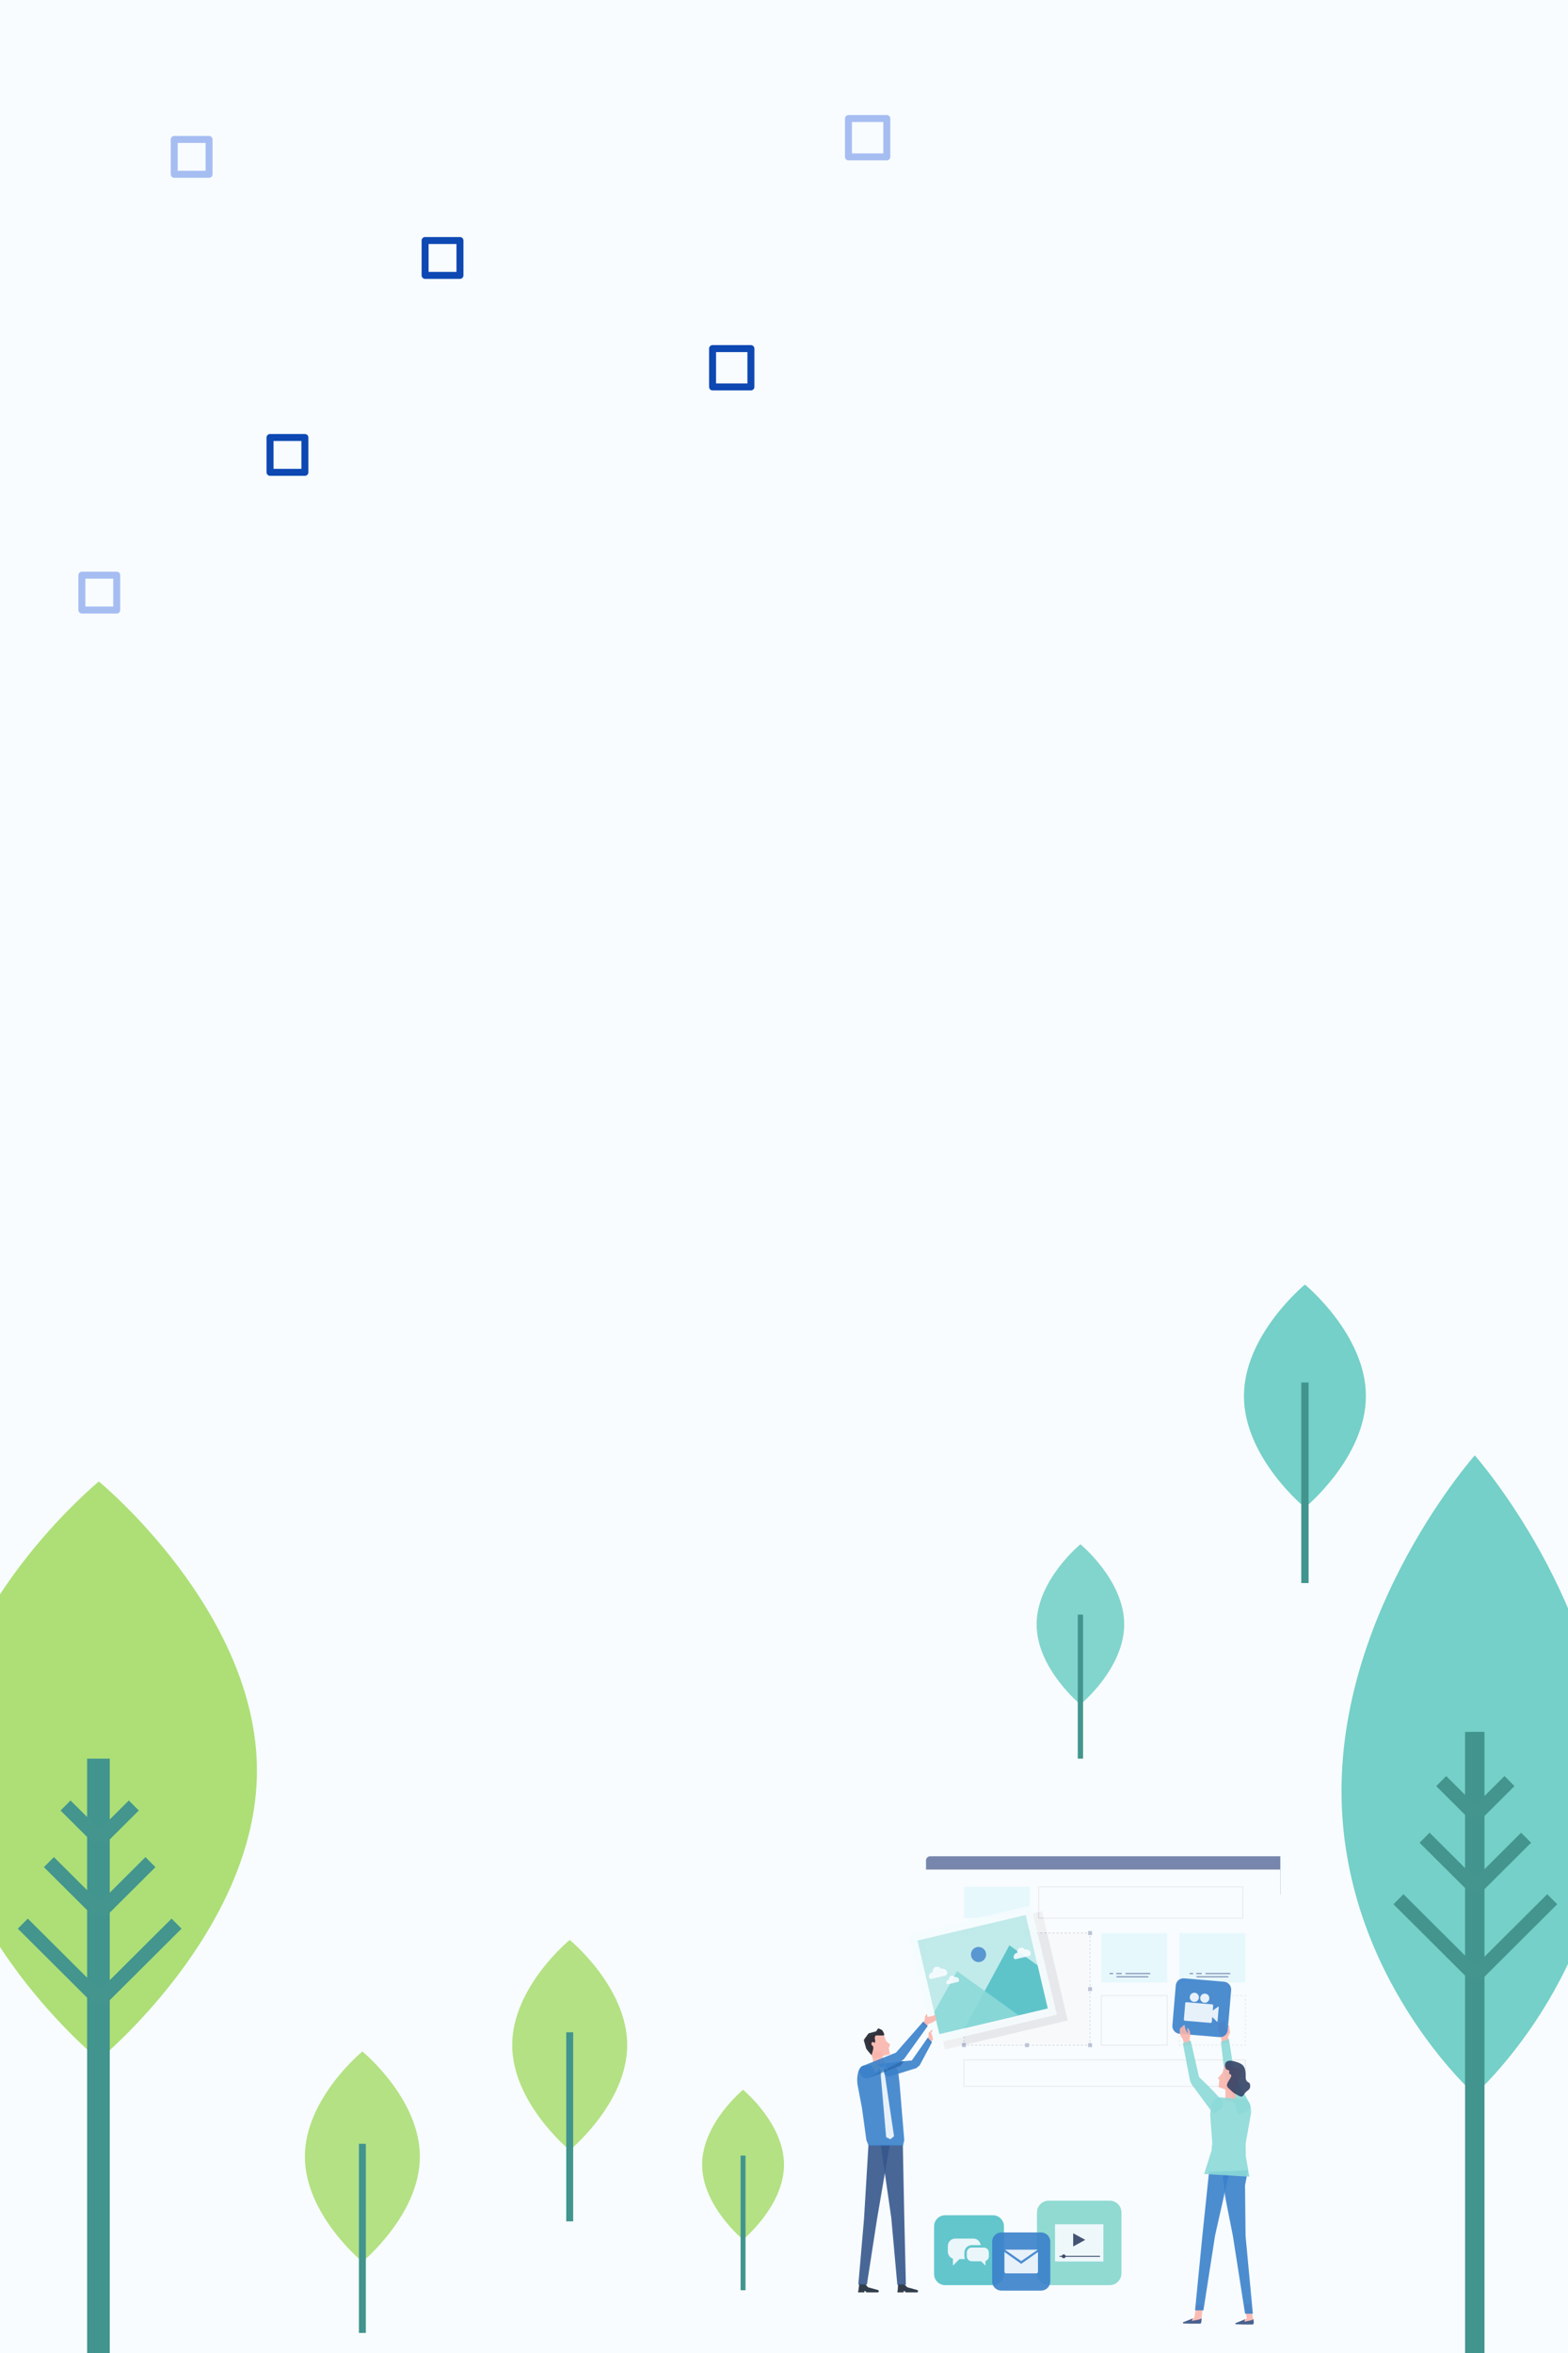 <svg width="900" height="1350" viewBox="0 0 900 1350" fill="none" xmlns="http://www.w3.org/2000/svg">
<rect x="0" y="0" width="900" height="1350" fill="#333333" stroke="none"/>
<g clip-path="url(#clip0)">
<rect width="900" height="1350" fill="#F8FCFF"/>
<path d="M431 222L409 222L409 200L431 200L431 222Z" stroke="#0D48B3" stroke-width="4" stroke-linecap="round" stroke-linejoin="round"/>
<path d="M264 158L244 158L244 138L264 138L264 158Z" stroke="#0D48B3" stroke-width="4" stroke-linecap="round" stroke-linejoin="round"/>
<path d="M175 271L155 271L155 251L175 251L175 271Z" stroke="#0D48B3" stroke-width="4" stroke-linecap="round" stroke-linejoin="round"/>
<path d="M487 90V68H509V90H487Z" stroke="#A6BDF2" stroke-width="4" stroke-linecap="round" stroke-linejoin="round"/>
<path d="M100 100V80H120V100H100Z" stroke="#A6BDF2" stroke-width="4" stroke-linecap="round" stroke-linejoin="round"/>
<path d="M47 350V330H67V350H47Z" stroke="#A6BDF2" stroke-width="4" stroke-linecap="round" stroke-linejoin="round"/>
<g opacity="0.9">
<path d="M403 1241.96C403 1265.69 426.5 1284.92 426.5 1284.92C426.5 1284.92 450 1265.69 450 1241.96C450 1218.23 426.5 1199 426.5 1199C426.5 1199 403 1218.23 403 1241.96Z" fill="#ADDE76"/>
<path d="M427.921 1313.99H425.083V1236.73H427.921V1313.99Z" fill="#2F8A82"/>
</g>
<g opacity="0.9">
<path d="M294 1173.33C294 1206.65 327 1233.66 327 1233.66C327 1233.66 360 1206.65 360 1173.33C360 1140.01 327 1113 327 1113C327 1113 294 1140.01 294 1173.33" fill="#ADDE76"/>
<path d="M328.993 1274.48H325.008V1165.98H328.993V1274.48Z" fill="#2F8A82"/>
</g>
<g opacity="0.9">
<path d="M175 1237.33C175 1270.65 208 1297.66 208 1297.66C208 1297.66 241 1270.65 241 1237.33C241 1204.01 208 1177 208 1177C208 1177 175 1204.01 175 1237.33" fill="#ADDE76"/>
<path d="M209.993 1338.48H206.008V1229.98H209.993V1338.48Z" fill="#2F8A82"/>
</g>
<g opacity="0.9">
<path d="M770 1027.51C770 1133.82 846.489 1201.7 846.489 1201.7C846.489 1201.7 922.967 1133.82 922.967 1027.51C922.967 921.188 846.489 835 846.489 835C846.489 835 770 921.188 770 1027.51" fill="#66CBC2"/>
<path d="M852.06 1350H840.91V993.625H852.06V1350Z" fill="#2F8A82"/>
</g>
<path d="M843.948 1086.26L814.814 1057.25L820.547 1051.49L849.68 1080.5L843.948 1086.26Z" fill="#43958E"/>
<path d="M849.679 1086.26L843.951 1080.5L873.089 1051.49L878.817 1057.25L849.679 1086.26" fill="#43958E"/>
<path d="M843.948 1044.26L824.363 1024.76L830.088 1019L849.68 1038.51L843.948 1044.26" fill="#43958E"/>
<path d="M849.684 1044.26L843.955 1038.51L863.544 1019L869.273 1024.75L849.684 1044.26" fill="#43958E"/>
<path d="M849.686 1136.48L843.949 1130.72L888.078 1086.78L893.807 1092.54L849.686 1136.48" fill="#43958E"/>
<path d="M843.948 1136.48L799.828 1092.54L805.553 1086.78L849.68 1130.72L843.948 1136.48" fill="#43958E"/>
<g opacity="0.9">
<path d="M-34 1015.89C-34 1107.51 56.739 1181.78 56.739 1181.78C56.739 1181.78 147.476 1107.51 147.476 1015.89C147.476 924.271 56.739 850 56.739 850C56.739 850 -34 924.271 -34 1015.89" fill="#A5DB67"/>
<path d="M63 1377H50V1009H63V1377Z" fill="#2F8A82"/>
</g>
<path d="M54.345 1100.26L25.212 1071.25L30.945 1065.49L60.078 1094.5L54.345 1100.26Z" fill="#43958E"/>
<path d="M60.077 1100.26L54.349 1094.5L83.487 1065.49L89.215 1071.25L60.077 1100.26" fill="#43958E"/>
<path d="M54.345 1058.26L34.761 1038.76L40.486 1033L60.078 1052.51L54.345 1058.26" fill="#43958E"/>
<path d="M60.081 1058.26L54.353 1052.51L73.942 1033L79.671 1038.75L60.081 1058.26" fill="#43958E"/>
<path d="M60.084 1150.48L54.347 1144.72L98.476 1100.78L104.205 1106.54L60.084 1150.48" fill="#43958E"/>
<path d="M54.346 1150.48L10.226 1106.54L15.951 1100.78L60.078 1144.72L54.346 1150.48" fill="#43958E"/>
<g opacity="0.9">
<path d="M696.144 1211.62L695.982 1211.63V1211.62H696.144Z" fill="#272635"/>
</g>
<g opacity="0.9">
<path d="M696.144 1113.56L695.982 1113.57V1113.56H696.144Z" fill="#272635"/>
</g>
<g opacity="0.9">
<path d="M734.807 1204.51H531.512V1068.81H734.807V1204.51Z" fill="#F8FCFF"/>
</g>
<g opacity="0.9">
<path d="M734.807 1204.51H531.512V1068.81H734.807V1204.51Z" fill="#F8FCFF"/>
</g>
<g opacity="0.9">
<path d="M734.807 1072.62H531.512V1067.41C531.512 1066.08 532.594 1065 533.923 1065H734.807V1072.62Z" fill="#6979A3"/>
</g>
<g opacity="0.9">
<path d="M669.956 1137.45H632.073V1109.05H669.956V1137.45Z" fill="#E5F7FD"/>
</g>
<g opacity="0.9">
<path d="M632.367 1173.09H669.661V1145.27H632.367V1173.09ZM670.249 1173.67H631.782V1144.68H670.249V1173.67" fill="#E9EAEA"/>
</g>
<g opacity="0.9">
<path d="M715.135 1173.67H714.259V1173.09H714.552V1172.8H715.135V1173.67Z" fill="#E9EAEA"/>
</g>
<g opacity="0.9">
<path d="M679.915 1173.67H678.732V1173.09H679.915V1173.67ZM682.284 1173.67H681.097V1173.09H682.284V1173.67ZM684.652 1173.67H683.466V1173.09H684.652V1173.67ZM687.021 1173.67H685.839V1173.09H687.021V1173.67ZM689.39 1173.67H688.204V1173.09H689.39V1173.67ZM691.756 1173.67H690.573V1173.09H691.756V1173.67ZM694.124 1173.67H692.942V1173.09H694.124V1173.67ZM696.493 1173.67H695.311V1173.09H696.493V1173.67ZM698.862 1173.67H697.676V1173.09H698.862V1173.67ZM701.231 1173.67H700.048V1173.09H701.231V1173.67ZM703.6 1173.67H702.414V1173.09H703.6V1173.67ZM705.969 1173.67H704.783V1173.09H705.969V1173.67ZM708.334 1173.67H707.151V1173.09H708.334V1173.67ZM710.703 1173.67H709.52V1173.09H710.703V1173.67ZM713.072 1173.67H711.889V1173.09H713.072V1173.67Z" fill="#E9EAEA"/>
</g>
<g opacity="0.9">
<path d="M677.546 1173.67H676.667V1172.79H677.253V1173.09H677.546V1173.67" fill="#E9EAEA"/>
</g>
<g opacity="0.9">
<path d="M677.252 1147.93H676.667V1146.75H677.252V1147.93ZM677.252 1150.3H676.667V1149.11H677.252V1150.3ZM677.252 1152.67H676.667V1151.48H677.252V1152.67ZM677.252 1155.03H676.667V1153.85H677.252V1155.03ZM677.252 1157.4H676.667V1156.22H677.252V1157.4ZM677.252 1159.77H676.667V1158.59H677.252V1159.77ZM677.252 1162.14H676.667V1160.96H677.252V1162.14ZM677.252 1164.51H676.667V1163.32H677.252V1164.51ZM677.252 1166.88H676.667V1165.69H677.252V1166.88ZM677.252 1169.24H676.667V1168.06H677.252V1169.24ZM677.252 1171.61H676.667V1170.43H677.252V1171.61Z" fill="#E9EAEA"/>
</g>
<g opacity="0.9">
<path d="M677.253 1145.56H676.667V1144.68H677.546V1145.27H677.253V1145.56" fill="#E9EAEA"/>
</g>
<g opacity="0.9">
<path d="M679.915 1145.27H678.732V1144.68H679.915V1145.27ZM682.284 1145.27H681.097V1144.68H682.284V1145.27ZM684.652 1145.27H683.466V1144.68H684.652V1145.27ZM687.021 1145.27H685.839V1144.68H687.021V1145.27ZM689.39 1145.27H688.204V1144.68H689.39V1145.27ZM691.756 1145.27H690.573V1144.68H691.756V1145.27ZM694.124 1145.27H692.942V1144.68H694.124V1145.27ZM696.493 1145.27H695.311V1144.68H696.493V1145.27ZM698.862 1145.27H697.676V1144.68H698.862V1145.27ZM701.231 1145.27H700.048V1144.68H701.231V1145.27ZM703.6 1145.27H702.414V1144.68H703.6V1145.27ZM705.969 1145.27H704.783V1144.68H705.969V1145.27ZM708.334 1145.27H707.151V1144.68H708.334V1145.27ZM710.703 1145.27H709.52V1144.68H710.703V1145.27ZM713.072 1145.27H711.889V1144.68H713.072V1145.27Z" fill="#E9EAEA"/>
</g>
<g opacity="0.9">
<path d="M715.135 1145.56H714.552V1145.27H714.259V1144.68H715.135V1145.56" fill="#E9EAEA"/>
</g>
<g opacity="0.9">
<path d="M715.135 1147.93H714.552V1146.74H715.135V1147.93ZM715.135 1150.3H714.552V1149.11H715.135V1150.3ZM715.135 1152.67H714.552V1151.48H715.135V1152.67ZM715.135 1155.03H714.552V1153.85H715.135V1155.03ZM715.135 1157.4H714.552V1156.22H715.135V1157.4ZM715.135 1159.77H714.552V1158.59H715.135V1159.77ZM715.135 1162.14H714.552V1160.95H715.135V1162.14ZM715.135 1164.51H714.552V1163.32H715.135V1164.51ZM715.135 1166.87H714.552V1165.69H715.135V1166.87ZM715.135 1169.24H714.552V1168.06H715.135V1169.24ZM715.135 1171.61H714.552V1170.43H715.135V1171.61Z" fill="#E9EAEA"/>
</g>
<g opacity="0.9">
<path d="M581.615 1100.48H553.289V1082.53H591.171V1098.23L581.615 1100.48Z" fill="#E5F7FD"/>
</g>
<g opacity="0.9">
<path d="M596.475 1100.19H713.056V1082.82H596.475V1100.19ZM713.641 1100.77H595.89V1082.24H713.641V1100.77Z" fill="#E9EAEA"/>
</g>
<g opacity="0.9">
<path d="M714.84 1137.45H676.957V1109.05H714.84V1137.45Z" fill="#E5F7FD"/>
</g>
<g opacity="0.9">
<path d="M638.918 1132.61H636.884V1132.03H638.918V1132.61Z" fill="#6979A3"/>
</g>
<g opacity="0.9">
<path d="M643.873 1132.61H640.691V1132.03H643.873V1132.61Z" fill="#6979A3"/>
</g>
<g opacity="0.9">
<path d="M660.244 1132.61H646V1132.03H660.244V1132.61Z" fill="#6979A3"/>
</g>
<g opacity="0.9">
<path d="M659.126 1134.43H640.85V1133.85H659.126V1134.43Z" fill="#6979A3"/>
</g>
<g opacity="0.9">
<path d="M684.837 1132.61H682.803V1132.03H684.837V1132.61Z" fill="#6979A3"/>
</g>
<g opacity="0.9">
<path d="M689.795 1132.61H686.611V1132.03H689.795V1132.61Z" fill="#6979A3"/>
</g>
<g opacity="0.9">
<path d="M706.169 1132.61H691.927V1132.03H706.169V1132.61Z" fill="#6979A3"/>
</g>
<g opacity="0.9">
<path d="M705.053 1134.43H686.776V1133.85H705.053V1134.43Z" fill="#6979A3"/>
</g>
<g opacity="0.9">
<path d="M553.582 1196.72H714.55V1182.15H553.582V1196.72ZM715.133 1197.31H552.996V1181.56H715.133V1197.31Z" fill="#E9EAEA"/>
</g>
<g opacity="0.9">
<path d="M636.908 1311.07H601.982C598.237 1311.07 595.204 1308.04 595.204 1304.3V1269.37C595.204 1265.62 598.237 1262.59 601.982 1262.59H636.908C640.652 1262.59 643.686 1265.62 643.686 1269.37V1304.3C643.686 1308.04 640.652 1311.07 636.908 1311.07Z" fill="#85D6CD"/>
</g>
<g opacity="0.9">
<path d="M633.32 1297.51H605.574V1276.15H633.32V1297.51Z" fill="#F8FCFF"/>
</g>
<g opacity="0.9">
<path d="M631.393 1294.82H608.184V1294.25H631.393V1294.82Z" fill="#334165"/>
</g>
<g opacity="0.9">
<path d="M611.674 1294.53C611.674 1295.15 611.17 1295.66 610.548 1295.66C609.926 1295.66 609.424 1295.15 609.424 1294.53C609.424 1293.91 609.926 1293.41 610.548 1293.41C611.17 1293.41 611.674 1293.91 611.674 1294.53Z" fill="#334165"/>
</g>
<g opacity="0.9">
<path d="M622.908 1285.09L615.984 1281.3V1288.88L622.908 1285.09" fill="#334165"/>
</g>
<g opacity="0.9">
<path d="M569.907 1311.07H542.485C538.982 1311.07 536.145 1308.23 536.145 1304.73V1277.31C536.145 1273.81 538.982 1270.97 542.485 1270.97H569.907C573.407 1270.97 576.248 1273.81 576.248 1277.31V1304.73C576.248 1308.23 573.407 1311.07 569.907 1311.07Z" fill="#53C0C6"/>
</g>
<g opacity="0.9">
<path d="M557.796 1289.51H564.733C566.308 1289.51 567.586 1290.78 567.586 1292.36V1294.5C567.586 1295.77 566.759 1296.82 565.624 1297.2V1299.86L563.119 1297.36H557.796C556.22 1297.36 554.942 1296.08 554.942 1294.5V1292.36C554.942 1290.78 556.22 1289.51 557.796 1289.51" fill="#F8FCFF"/>
</g>
<g opacity="0.9">
<path d="M553.534 1292.36C553.534 1290.01 555.447 1288.1 557.796 1288.1H562.915C562.651 1286 560.874 1284.36 558.697 1284.36H548.312C545.956 1284.36 544.041 1286.27 544.041 1288.63V1291.84C544.041 1293.73 545.276 1295.31 546.975 1295.88V1299.86L550.726 1296.11H553.854C553.65 1295.61 553.534 1295.07 553.534 1294.5V1292.36" fill="#F8FCFF"/>
</g>
<g opacity="0.9">
<path d="M734.965 1087.04C734.912 1087.04 734.858 1087.03 734.805 1087.02V1072.62V1065H734.965V1069.35V1073.7V1087.04" fill="#92AECC"/>
</g>
<g opacity="0.9">
<path d="M714.333 1322.22L715.623 1330.18L714.388 1330.84L710.629 1332.53V1333.41L718.86 1333.53L719.483 1332.7L717.963 1321.88L714.333 1322.22" fill="#F9B5AC"/>
</g>
<g opacity="0.9">
<path d="M713.655 1331.07L714.552 1330.57L714.298 1332.06L718.375 1331.18L719.495 1330.59L719.634 1332.9L719.199 1333.64H717.196H713.902L709.282 1333.53L709.025 1332.9L713.655 1331.07" fill="#35568B"/>
</g>
<g opacity="0.9">
<path d="M686.741 1322.52L685.484 1329.71L684.253 1330.37L680.49 1332.06V1332.95L688.722 1333.06L689.342 1332.24L690.619 1322.17L686.741 1322.52Z" fill="#F9B5AC"/>
</g>
<g opacity="0.9">
<path d="M683.523 1330.61L684.422 1330.1L684.168 1331.6L688.597 1330.7L689.713 1330.1L689.503 1332.44L689.068 1333.18H687.064H683.773L679.15 1333.06L678.893 1332.44L683.523 1330.61Z" fill="#35568B"/>
</g>
<g opacity="0.9">
<path d="M685.938 1325.52L690.76 1325.52L697.431 1282.58L705.74 1245.66L693.97 1245.99L690.152 1282.58L685.938 1325.52" fill="#3A81CB"/>
</g>
<g opacity="0.9">
<path d="M714.633 1327.47H719.119L714.935 1282.87L714.619 1253.83L716.311 1245.11L701.611 1246.06L703.238 1260.46L707.658 1282.87L714.633 1327.47" fill="#3A81CB"/>
</g>
<g opacity="0.9">
<path d="M705.155 1171.95L704.849 1168.78L706.034 1166.23L705.467 1161.85L704.788 1162.37L704.785 1163.74L704.574 1164.83L704.303 1164.81L703.471 1162.27L703.002 1158.98L698.942 1161.06L699.088 1164.05L699.465 1166.08L700.785 1168.31L701.359 1172.47L705.155 1171.95" fill="#F9B5AC"/>
</g>
<g opacity="0.9">
<path d="M699.903 1168.78L677 1166.85C674.546 1166.64 672.723 1164.48 672.931 1162.03L674.865 1139.12C675.073 1136.67 677.228 1134.85 679.683 1135.05L702.589 1136.99C705.044 1137.2 706.863 1139.35 706.655 1141.81L704.721 1164.71C704.513 1167.16 702.358 1168.99 699.903 1168.78" fill="#3A81CB"/>
</g>
<g opacity="0.9">
<path d="M699.218 1151.3L696.101 1153.53L696.339 1150.66C696.369 1150.32 696.111 1150.01 695.762 1149.98L680.996 1148.73C680.644 1148.7 680.338 1148.96 680.308 1149.31L679.52 1158.67C679.49 1159.02 679.748 1159.33 680.097 1159.36L694.866 1160.61C695.212 1160.64 695.521 1160.38 695.547 1160.03L695.789 1157.18L698.44 1159.84L698.822 1159.94L699.55 1151.3L699.218 1151.3" fill="#F8FCFF"/>
</g>
<g opacity="0.9">
<path d="M685.308 1148.54C686.751 1148.66 688.019 1147.59 688.141 1146.15C688.262 1144.7 687.191 1143.44 685.748 1143.31C684.303 1143.19 683.034 1144.26 682.916 1145.71C682.791 1147.15 683.862 1148.42 685.308 1148.54Z" fill="#F8FCFF"/>
</g>
<g opacity="0.9">
<path d="M691.296 1149.05C692.739 1149.17 694.008 1148.1 694.131 1146.65C694.25 1145.21 693.18 1143.94 691.735 1143.82C690.293 1143.7 689.024 1144.77 688.904 1146.21C688.781 1147.65 689.851 1148.92 691.296 1149.05" fill="#F8FCFF"/>
</g>
<g opacity="0.9">
<path d="M714.964 1211.51C715.599 1211.21 716.077 1210.93 716.077 1210.93C717.413 1210.29 717.999 1208.18 717.267 1206.89C713.452 1200.16 708.492 1190.14 708.492 1190.14L705.388 1169.76L700.803 1171.49L703.005 1191.22L703.526 1193.4L710.629 1212.44C711.263 1213.76 714.003 1211.97 714.964 1211.51" fill="#8CD9D8"/>
</g>
<g opacity="0.9">
<path d="M708.41 1200.69L699.398 1197.42L699.917 1193.25L698.971 1192.43L701.596 1189.27L703.343 1184.03L713.346 1187.88L708.41 1200.69" fill="#F9B5AC"/>
</g>
<g opacity="0.9">
<path d="M707.81 1205.52L704.771 1205.5C703.982 1205.5 703.347 1204.85 703.35 1204.06L703.391 1195.89L709.285 1195.92L709.244 1204.1C709.241 1204.88 708.599 1205.52 707.81 1205.52" fill="#F9B5AC"/>
</g>
<g opacity="0.9">
<path d="M709.638 1183C713.187 1184.19 715.238 1185.16 715.006 1192.01C714.957 1193.48 715.831 1194.54 717.126 1194.99C717.591 1195.91 718.239 1198.09 716.109 1199.48C713.375 1201.27 713.958 1204.01 711.057 1202.42C708.909 1201.23 708.347 1200.98 707.775 1200.47C707.539 1200.26 705.45 1198.31 705.172 1198.07C703.59 1196.72 704.426 1195.16 705.065 1194.19C705.547 1193.46 706.352 1191.95 706.605 1191.56C706.737 1191.36 706.862 1190.26 706.203 1190.11C705.092 1189.86 705.672 1188.71 705.582 1188.35C705.516 1188.08 705.332 1187.84 705.332 1187.84C705.332 1187.84 703.989 1187.43 703.711 1187.08C702.92 1186.06 701.699 1180.34 709.638 1183" fill="#334165"/>
</g>
<g opacity="0.9">
<path d="M717.142 1248.85L715.057 1237.23L714.987 1229.77L718.065 1212.43C718.277 1208.92 717.381 1204.46 713.863 1204.25L712.593 1204.18L702.54 1203.52L699.722 1203.32C695.152 1203.33 694.611 1213.31 694.611 1213.31L695.805 1229.21L695.409 1233.85L691.151 1247.31L717.142 1248.85" fill="#8CD9D8"/>
</g>
<g opacity="0.9">
<path d="M683.429 1172.95L682.784 1170L683.243 1167.48L682.976 1165.49L681.781 1163.38L681.38 1164.42L681.644 1165.3L681.748 1166.32L681.491 1166.33L680.517 1164.48L679.814 1161.62L677.229 1163.91L677.082 1166.18L677.668 1168.05L678.902 1170.02L679.908 1173.87L683.429 1172.95" fill="#F9B5AC"/>
</g>
<g opacity="0.9">
<path d="M699.965 1210.32C700.542 1209.91 700.967 1209.56 700.967 1209.56C702.174 1208.7 702.393 1206.53 701.456 1205.38C696.552 1199.39 688.225 1191.66 688.225 1191.66L683.449 1170.8L678.933 1172.27L683.001 1193.65L683.881 1195.71L695.854 1211.98C696.7 1213.17 699.095 1210.93 699.965 1210.32" fill="#8CD9D8"/>
</g>
<g opacity="0.9">
<path d="M597.567 1314.21H574.746C571.832 1314.21 569.47 1311.84 569.47 1308.93V1286.11C569.47 1283.2 571.832 1280.83 574.746 1280.83H597.567C600.481 1280.83 602.842 1283.2 602.842 1286.11V1308.93C602.842 1311.84 600.481 1314.21 597.567 1314.21" fill="#3A81CB"/>
</g>
<g opacity="0.9">
<path d="M576.802 1290.73L586.156 1297.25L595.635 1290.73H576.802Z" fill="#F8FCFF"/>
</g>
<g opacity="0.9">
<path d="M586.16 1298.85L585.529 1298.41L576.545 1292.06V1303.37C576.545 1303.89 576.963 1304.31 577.48 1304.31H594.843C595.359 1304.31 595.778 1303.89 595.778 1303.37V1292.06L586.791 1298.41L586.16 1298.85" fill="#F8FCFF"/>
</g>
<g opacity="0.9">
<path d="M625.546 1173.38H554.418V1173L612.839 1159.21L600.967 1108.9H625.546V1173.38ZM622.778 1108.9V1109.19H623.941V1108.9H622.778ZM620.44 1108.9V1109.19H621.609V1108.9H620.44ZM618.104 1108.9V1109.19H619.27V1108.9H618.104ZM615.769 1108.9V1109.19H616.935V1108.9H615.769ZM613.43 1108.9V1109.19H614.6V1108.9H613.43ZM611.095 1108.9V1109.19H612.264V1108.9H611.095ZM608.76 1108.9V1109.19H609.929V1108.9H608.76ZM606.424 1108.9V1109.19H607.59V1108.9H606.424ZM604.089 1108.9V1109.19H605.258V1108.9H604.089ZM601.753 1108.9V1109.19H602.922V1108.9H601.753Z" fill="#F8F8F9"/>
</g>
<g opacity="0.9">
<path d="M591.298 1110.85H587.684V1107.24H591.298V1110.85Z" fill="#B7BED0"/>
</g>
<g opacity="0.9">
<path d="M551.485 1143.02V1139.41H555.099V1143.02H551.485Z" fill="#B7BED0"/>
</g>
<g opacity="0.9">
<path d="M625.833 1173.53H625.111V1173.24H625.546V1172.8H625.833V1173.53Z" fill="#B7BED0"/>
</g>
<g opacity="0.9">
<path d="M556.203 1173.53H555.038V1173.24H556.203V1173.53ZM558.539 1173.53H557.371V1173.24H558.539V1173.53ZM560.875 1173.53H559.707V1173.24H560.875V1173.53ZM563.212 1173.53H562.044V1173.24H563.212V1173.53ZM565.548 1173.53H564.38V1173.24H565.548V1173.53ZM567.884 1173.53H566.716V1173.24H567.884V1173.53ZM570.22 1173.53H569.052V1173.24H570.22V1173.53ZM572.556 1173.53H571.388V1173.24H572.556V1173.53ZM574.89 1173.53H573.722V1173.24H574.89V1173.53ZM577.226 1173.53H576.058V1173.24H577.226V1173.53ZM579.562 1173.53H578.394V1173.24H579.562V1173.53ZM581.898 1173.53H580.73V1173.24H581.898V1173.53ZM584.234 1173.53H583.066V1173.24H584.234V1173.53ZM586.571 1173.53H585.403V1173.24H586.571V1173.53ZM588.907 1173.53H587.739V1173.24H588.907V1173.53ZM591.24 1173.53H590.072V1173.24H591.24V1173.53ZM593.576 1173.53H592.408V1173.24H593.576V1173.53ZM595.912 1173.53H594.744V1173.24H595.912V1173.53ZM598.249 1173.53H597.081V1173.24H598.249V1173.53ZM600.585 1173.53H599.417V1173.24H600.585V1173.53ZM602.921 1173.53H601.753V1173.24H602.921V1173.53ZM605.257 1173.53H604.089V1173.24H605.257V1173.53ZM607.593 1173.53H606.425V1173.24H607.593V1173.53ZM609.93 1173.53H608.761V1173.24H609.93V1173.53ZM612.266 1173.53H611.098V1173.24H612.266V1173.53ZM614.602 1173.53H613.434V1173.24H614.602V1173.53ZM616.938 1173.53H615.77V1173.24H616.938V1173.53ZM619.274 1173.53H618.106V1173.24H619.274V1173.53ZM621.611 1173.53H620.442V1173.24H621.611V1173.53ZM623.944 1173.53H622.776V1173.24H623.944V1173.53Z" fill="#B7BED0"/>
</g>
<g opacity="0.9">
<path d="M553.865 1173.53H553.144V1172.8H553.432V1173.24H553.865V1173.53" fill="#B7BED0"/>
</g>
<g opacity="0.9">
<path d="M553.432 1111.92H553.144V1110.77H553.432V1111.92ZM553.432 1114.22H553.144V1113.07H553.432V1114.22ZM553.432 1116.52H553.144V1115.37H553.432V1116.52ZM553.432 1118.81H553.144V1117.67H553.432V1118.81ZM553.432 1121.11H553.144V1119.96H553.432V1121.11ZM553.432 1123.41H553.144V1122.26H553.432V1123.41ZM553.432 1125.71H553.144V1124.56H553.432V1125.71ZM553.432 1128.01H553.144V1126.85H553.432V1128.01ZM553.432 1130.3H553.144V1129.15H553.432V1130.3ZM553.432 1132.6H553.144V1131.45H553.432V1132.6ZM553.432 1134.9H553.144V1133.75H553.432V1134.9ZM553.432 1137.19H553.144V1136.05H553.432V1137.19ZM553.432 1139.49H553.144V1138.34H553.432V1139.49ZM553.432 1141.79H553.144V1140.64H553.432V1141.79ZM553.432 1144.09H553.144V1142.94H553.432V1144.09ZM553.432 1146.38H553.144V1145.23H553.432V1146.38ZM553.432 1148.68H553.144V1147.53H553.432V1148.68ZM553.432 1150.98H553.144V1149.83H553.432V1150.98ZM553.432 1153.28H553.144V1152.13H553.432V1153.28ZM553.432 1155.57H553.144V1154.42H553.432V1155.57ZM553.432 1157.87H553.144V1156.72H553.432V1157.87ZM553.432 1160.17H553.144V1159.02H553.432V1160.17ZM553.432 1162.46H553.144V1161.32H553.432V1162.46ZM553.432 1164.76H553.144V1163.61H553.432V1164.76ZM553.432 1167.06H553.144V1165.91H553.432V1167.06ZM553.432 1169.36H553.144V1168.21H553.432V1169.36ZM553.432 1171.66H553.144V1170.5H553.432V1171.66Z" fill="#B7BED0"/>
</g>
<g opacity="0.9">
<path d="M553.432 1109.63H553.144V1108.9H553.865V1109.19H553.432V1109.63" fill="#B7BED0"/>
</g>
<g opacity="0.9">
<path d="M556.203 1109.19H555.038V1108.9H556.203V1109.19ZM558.539 1109.19H557.371V1108.9H558.539V1109.19ZM560.875 1109.19H559.707V1108.9H560.875V1109.19ZM563.212 1109.19H562.044V1108.9H563.212V1109.19ZM565.548 1109.19H564.38V1108.9H565.548V1109.19ZM567.884 1109.19H566.716V1108.9H567.884V1109.19ZM570.22 1109.19H569.052V1108.9H570.22V1109.19ZM572.556 1109.19H571.388V1108.9H572.556V1109.19ZM574.89 1109.19H573.722V1108.9H574.89V1109.19ZM577.226 1109.19H576.058V1108.9H577.226V1109.19ZM579.562 1109.19H578.394V1108.9H579.562V1109.19ZM581.898 1109.19H580.73V1108.9H581.898V1109.19ZM584.234 1109.19H583.066V1108.9H584.234V1109.19ZM586.571 1109.19H585.403V1108.9H586.571V1109.19ZM588.904 1109.19H587.739V1108.9H588.904V1109.19ZM591.24 1109.19H590.072V1108.9H591.24V1109.19ZM593.576 1109.19H592.408V1108.9H593.576V1109.19ZM595.912 1109.19H594.744V1108.9H595.912V1109.19ZM598.249 1109.19H597.081V1108.9H598.249V1109.19ZM600.585 1109.19H599.417V1108.9H600.585V1109.19ZM602.921 1109.19H601.753V1108.9H602.921V1109.19ZM605.257 1109.19H604.089V1108.9H605.257V1109.19ZM607.593 1109.19H606.425V1108.9H607.593V1109.19ZM609.93 1109.19H608.761V1108.9H609.93V1109.19ZM612.266 1109.19H611.098V1108.9H612.266V1109.19ZM614.602 1109.19H613.434V1108.9H614.602V1109.19ZM616.938 1109.19H615.77V1108.9H616.938V1109.19ZM619.271 1109.19H618.106V1108.9H619.271V1109.19ZM621.611 1109.19H620.442V1108.9H621.611V1109.19ZM623.944 1109.19H622.779V1108.9H623.944V1109.19Z" fill="#B7BED0"/>
</g>
<g opacity="0.9">
<path d="M625.833 1109.62H625.546V1109.19H625.111V1108.9H625.833V1109.62Z" fill="#B7BED0"/>
</g>
<g opacity="0.9">
<path d="M625.834 1111.92H625.546V1110.77H625.834V1111.92ZM625.834 1114.22H625.546V1113.07H625.834V1114.22ZM625.834 1116.52H625.546V1115.37H625.834V1116.52ZM625.834 1118.81H625.546V1117.66H625.834V1118.81ZM625.834 1121.11H625.546V1119.96H625.834V1121.11ZM625.834 1123.41H625.546V1122.26H625.834V1123.41ZM625.834 1125.71H625.546V1124.56H625.834V1125.71ZM625.834 1128.01H625.546V1126.86H625.834V1128.01ZM625.834 1130.3H625.546V1129.15H625.834V1130.3ZM625.834 1132.6H625.546V1131.45H625.834V1132.6ZM625.834 1134.9H625.546V1133.75H625.834V1134.9ZM625.834 1137.19H625.546V1136.04H625.834V1137.19ZM625.834 1139.49H625.546V1138.34H625.834V1139.49ZM625.834 1141.79H625.546V1140.64H625.834V1141.79ZM625.834 1144.09H625.546V1142.94H625.834V1144.09ZM625.834 1146.38H625.546V1145.24H625.834V1146.38ZM625.834 1148.68H625.546V1147.53H625.834V1148.68ZM625.834 1150.98H625.546V1149.83H625.834V1150.98ZM625.834 1153.28H625.546V1152.13H625.834V1153.28ZM625.834 1155.57H625.546V1154.42H625.834V1155.57ZM625.834 1157.87H625.546V1156.72H625.834V1157.87ZM625.834 1160.17H625.546V1159.02H625.834V1160.17ZM625.834 1162.46H625.546V1161.32H625.834V1162.46ZM625.834 1164.76H625.546V1163.61H625.834V1164.76ZM625.834 1167.06H625.546V1165.91H625.834V1167.06ZM625.834 1169.36H625.546V1168.21H625.834V1169.36ZM625.834 1171.65H625.546V1170.5H625.834V1171.65Z" fill="#B7BED0"/>
</g>
<g opacity="0.9">
<path d="M555.099 1110.85H551.485V1107.24H555.099V1110.85Z" fill="#B7BED0"/>
</g>
<g opacity="0.9">
<path d="M626.82 1110.18H624.56V1107.92H626.82V1110.18Z" fill="#B7BED0"/>
</g>
<g opacity="0.9">
<path d="M626.82 1142.34H624.56V1140.08H626.82V1142.34Z" fill="#B7BED0"/>
</g>
<g opacity="0.9">
<path d="M626.82 1174.51H624.56V1172.25H626.82V1174.51Z" fill="#B7BED0"/>
</g>
<g opacity="0.9">
<path d="M590.62 1174.51H588.36V1172.25H590.62V1174.51Z" fill="#B7BED0"/>
</g>
<g opacity="0.9">
<path d="M554.421 1174.51H552.161V1172.25H554.421V1174.51Z" fill="#B7BED0"/>
</g>
<g opacity="0.9">
<path d="M531.518 1129.83L527.602 1113.23L531.518 1112.3V1129.83Z" fill="#B0CFE9"/>
</g>
<g opacity="0.9">
<path d="M542.374 1175.84L531.515 1129.83V1112.3L551.483 1107.59V1110.85H553.147V1139.41H551.483V1143.02H553.147V1172.25H552.16V1173.53L542.374 1175.84V1175.84ZM600.968 1108.9H591.297V1107.24H587.683V1108.9H555.097V1107.24H552.982L581.616 1100.48H591.171V1098.23L595.89 1097.11V1100.77H599.051L600.968 1108.9V1108.9ZM598.91 1100.19H596.476V1096.97L598.063 1096.6L598.91 1100.19Z" fill="#EEEEF1"/>
</g>
<g opacity="0.9">
<path d="M591.172 1100.48H581.616L591.172 1098.23V1100.48Z" fill="#D3E5F2"/>
</g>
<g opacity="0.9">
<path d="M599.048 1100.77H595.89V1097.12L596.476 1096.98V1100.19H598.908L599.048 1100.77" fill="#D6D8DC"/>
</g>
<g opacity="0.9">
<path d="M554.42 1173V1172.25H553.147V1143.02V1144.09H553.435V1143.02H555.098V1139.41H553.435V1138.34H553.147V1139.41V1110.85V1111.92H553.435V1110.85H555.098V1109.19H556.202V1108.9H555.098H587.683V1110.85H591.297V1108.9H600.967L612.841 1159.21L554.42 1173ZM553.147 1170.5V1171.65H553.435V1170.5H553.147ZM553.147 1168.21V1169.36H553.435V1168.21H553.147ZM553.147 1165.91V1167.06H553.435V1165.91H553.147ZM553.147 1163.61V1164.76H553.435V1163.61H553.147ZM553.147 1161.31V1162.46H553.435V1161.31H553.147ZM553.147 1159.02V1160.17H553.435V1159.02H553.147ZM553.147 1156.72V1157.87H553.435V1156.72H553.147ZM553.147 1154.42V1155.57H553.435V1154.42H553.147ZM553.147 1152.13V1153.27H553.435V1152.13H553.147ZM553.147 1149.83V1150.98H553.435V1149.83H553.147ZM553.147 1147.53V1148.68H553.435V1147.53H553.147ZM553.147 1145.23V1146.38H553.435V1145.23H553.147ZM553.147 1136.04V1137.19H553.435V1136.04H553.147ZM553.147 1133.75V1134.9H553.435V1133.75H553.147ZM553.147 1131.45V1132.6H553.435V1131.45H553.147ZM553.147 1129.15V1130.3H553.435V1129.15H553.147ZM553.147 1126.85V1128H553.435V1126.85H553.147ZM553.147 1124.56V1125.71H553.435V1124.56H553.147ZM553.147 1122.26V1123.41H553.435V1122.26H553.147ZM553.147 1119.96V1121.11H553.435V1119.96H553.147ZM553.147 1117.66V1118.81H553.435V1117.66H553.147ZM553.147 1115.37V1116.52H553.435V1115.37H553.147ZM553.147 1113.07V1114.22H553.435V1113.07H553.147ZM599.42 1108.9V1109.19H600.586V1108.9H599.42ZM597.082 1108.9V1109.19H598.251V1108.9H597.082ZM594.747 1108.9V1109.19H595.913V1108.9H594.747ZM592.41 1108.9V1109.19H593.578V1108.9H592.41ZM585.402 1108.9V1109.19H586.571V1108.9H585.402ZM583.068 1108.9V1109.19H584.236V1108.9H583.068ZM580.73 1108.9V1109.19H581.899V1108.9H580.73ZM578.395 1108.9V1109.19H579.564V1108.9H578.395ZM576.058 1108.9V1109.19H577.226V1108.9H576.058ZM573.723 1108.9V1109.19H574.892V1108.9H573.723ZM571.388 1108.9V1109.19H572.557V1108.9H571.388ZM569.053 1108.9V1109.19H570.219V1108.9H569.053ZM566.716 1108.9V1109.19H567.884V1108.9H566.716ZM564.381 1108.9V1109.19H565.547V1108.9H564.381ZM562.043 1108.9V1109.19H563.212V1108.9H562.043ZM559.708 1108.9V1109.19H560.874V1108.9H559.708ZM557.371 1108.9V1109.19H558.54V1108.9H557.371Z" fill="#E5E5E9"/>
</g>
<g opacity="0.9">
<path d="M591.298 1110.85H587.684V1108.9V1107.24H591.298V1108.9V1110.85ZM590.073 1108.9V1109.19H591.241V1108.9H590.073ZM587.74 1108.9V1109.19H588.906V1108.9H587.74Z" fill="#A9B1C5"/>
</g>
<g opacity="0.9">
<path d="M555.099 1143.02H553.435V1142.94H553.149V1143.02H551.485V1139.41H553.149V1139.49H553.435V1139.41H555.099V1143.02ZM553.149 1140.64V1141.79H553.435V1140.64H553.149Z" fill="#A9B1C5"/>
</g>
<g opacity="0.9">
<path d="M553.432 1171.66H553.144V1170.5H553.432V1171.66ZM553.432 1169.36H553.144V1168.21H553.432V1169.36ZM553.432 1167.06H553.144V1165.91H553.432V1167.06ZM553.432 1164.76H553.144V1163.61H553.432V1164.76ZM553.432 1162.46H553.144V1161.32H553.432V1162.46ZM553.432 1160.17H553.144V1159.02H553.432V1160.17ZM553.432 1157.87H553.144V1156.72H553.432V1157.87ZM553.432 1155.57H553.144V1154.42H553.432V1155.57ZM553.432 1153.28H553.144V1152.13H553.432V1153.28ZM553.432 1150.98H553.144V1149.83H553.432V1150.98ZM553.432 1148.68H553.144V1147.53H553.432V1148.68ZM553.432 1146.38H553.144V1145.23H553.432V1146.38ZM553.432 1144.09H553.144V1143.02V1142.94H553.432V1143.02V1144.09ZM553.432 1141.79H553.144V1140.64H553.432V1141.79ZM553.432 1139.49H553.144V1139.41V1138.34H553.432V1139.41V1139.49ZM553.432 1137.19H553.144V1136.05H553.432V1137.19ZM553.432 1134.9H553.144V1133.75H553.432V1134.9ZM553.432 1132.6H553.144V1131.45H553.432V1132.6ZM553.432 1130.3H553.144V1129.15H553.432V1130.3ZM553.432 1128.01H553.144V1126.85H553.432V1128.01ZM553.432 1125.71H553.144V1124.56H553.432V1125.71ZM553.432 1123.41H553.144V1122.26H553.432V1123.41ZM553.432 1121.11H553.144V1119.96H553.432V1121.11ZM553.432 1118.81H553.144V1117.67H553.432V1118.81ZM553.432 1116.52H553.144V1115.37H553.432V1116.52ZM553.432 1114.22H553.144V1113.07H553.432V1114.22ZM553.432 1111.92H553.144V1110.85H553.432V1111.92Z" fill="#A9B1C5"/>
</g>
<g opacity="0.9">
<path d="M600.588 1109.19H599.42V1108.9H600.588V1109.19ZM598.252 1109.19H597.084V1108.9H598.252V1109.19ZM595.916 1109.19H594.749V1108.9H595.916V1109.19ZM593.581 1109.19H592.413V1108.9H593.581V1109.19ZM591.242 1109.19H590.074V1108.9H591.242V1109.19ZM588.906 1109.19H587.741V1108.9H588.906V1109.19ZM586.573 1109.19H585.405V1108.9H586.573V1109.19ZM584.237 1109.19H583.069V1108.9H584.237V1109.19ZM581.902 1109.19H580.734V1108.9H581.902V1109.19ZM579.566 1109.19H578.395V1108.9H579.566V1109.19ZM577.227 1109.19H576.059V1108.9H577.227V1109.19ZM574.891 1109.19H573.723V1108.9H574.891V1109.19ZM572.558 1109.19H571.39V1108.9H572.558V1109.19ZM570.222 1109.19H569.055V1108.9H570.222V1109.19ZM567.887 1109.19H566.719V1108.9H567.887V1109.19ZM565.548 1109.19H564.38V1108.9H565.548V1109.19ZM563.212 1109.19H562.044V1108.9H563.212V1109.19ZM560.876 1109.19H559.708V1108.9H560.876V1109.19ZM558.541 1109.19H557.373V1108.9H558.541V1109.19ZM556.205 1109.19H555.097V1108.9H556.205V1109.19Z" fill="#A9B1C5"/>
</g>
<g opacity="0.9">
<path d="M555.099 1110.85H553.435H553.149H551.485V1107.59L552.986 1107.24H555.099V1108.9V1109.19V1110.85Z" fill="#A9B1C5"/>
</g>
<g opacity="0.9">
<path d="M552.161 1173.54V1172.25H553.147H554.421V1173L552.161 1173.54Z" fill="#A9B1C5"/>
</g>
<g opacity="0.9">
<path d="M606.596 1155.86L536.13 1172.48L521.353 1109.87L591.819 1093.24L606.596 1155.86" fill="#F5FCFE"/>
</g>
<g opacity="0.9">
<path d="M601.401 1152.36L539.216 1167.03L526.55 1113.37L588.737 1098.69L601.401 1152.36Z" fill="#BBE8E8"/>
</g>
<g opacity="0.9">
<path d="M579.383 1116.09L553.662 1163.62L601.387 1152.3L595.556 1127.59L579.383 1116.09" fill="#53C0C6"/>
</g>
<g opacity="0.9">
<path d="M549.337 1130.93L536.234 1154.41L539.21 1167.02L584.655 1156.25L549.337 1130.93" fill="#8CD9D8"/>
</g>
<g opacity="0.9">
<path d="M565.89 1120.37C566.441 1122.71 564.994 1125.05 562.656 1125.6C560.321 1126.15 557.98 1124.7 557.429 1122.37C556.876 1120.03 558.325 1117.69 560.661 1117.14C562.996 1116.59 565.339 1118.04 565.89 1120.37Z" fill="#4E8ED0"/>
</g>
<g opacity="0.9">
<path d="M543.626 1131.54C543.227 1129.85 541.699 1129.33 540.019 1129.5C539.508 1128.49 538.316 1128.2 537.351 1128.43C535.974 1128.75 535.119 1130.14 535.443 1131.51L535.448 1131.53C535.367 1131.54 535.283 1131.55 535.201 1131.57C533.821 1131.9 532.931 1133.08 533.255 1134.46L533.296 1134.66C533.399 1135.1 533.795 1135.55 534.664 1135.35L542.26 1133.56C543.707 1133.21 543.774 1132.18 543.628 1131.55L543.626 1131.54" fill="#F8FCFF"/>
</g>
<g opacity="0.9">
<path d="M550.49 1135.77C550.212 1134.58 549.14 1134.22 547.966 1134.34C547.607 1133.63 546.772 1133.43 546.096 1133.59C545.131 1133.82 544.533 1134.79 544.76 1135.75L544.765 1135.76C544.704 1135.77 544.648 1135.78 544.589 1135.79C543.625 1136.02 543.027 1136.99 543.254 1137.95V1137.96C543.327 1138.26 543.608 1138.58 544.213 1138.44L549.535 1137.18C550.546 1136.94 550.595 1136.22 550.492 1135.78L550.49 1135.77" fill="#F8FCFF"/>
</g>
<g opacity="0.9">
<path d="M591.59 1120.42C591.216 1118.83 589.777 1118.35 588.196 1118.51C587.714 1117.55 586.593 1117.28 585.686 1117.5C584.39 1117.8 583.587 1119.1 583.894 1120.4L583.897 1120.41C583.819 1120.42 583.741 1120.43 583.66 1120.45C582.364 1120.76 581.564 1122.06 581.869 1123.35V1123.36C581.968 1123.77 582.343 1124.2 583.159 1124.01L590.305 1122.32C591.666 1122 591.73 1121.02 591.59 1120.43V1120.42" fill="#F8FCFF"/>
</g>
<g opacity="0.9">
<path d="M514.255 1314.68L514.418 1314.68V1314.68H514.255Z" fill="#272635"/>
</g>
<g opacity="0.9">
<path d="M518.831 1314.48H518.682L518.647 1315.23H515.054L515.153 1314.23L515.27 1314.23L515.265 1314.22L515.483 1310.47H519.217L519.187 1310.78L520.808 1312.31L526.486 1313.87C526.486 1313.87 526.918 1314.06 526.909 1314.29L526.893 1314.72L526.886 1314.98C526.886 1314.98 526.819 1315.1 526.374 1315.23H519.894L519.515 1314.72L519.15 1314.49L518.831 1314.48" fill="#1D2938"/>
</g>
<g opacity="0.9">
<path d="M496.278 1314.48H496.129L496.092 1315.23H492.502L492.599 1314.23L492.715 1314.23L492.713 1314.22L493.181 1310.47H496.912L496.882 1310.78L498.254 1312.31L503.933 1313.87C503.933 1313.87 504.365 1314.06 504.356 1314.29L504.339 1314.72L504.332 1314.98C504.332 1314.98 504.265 1315.1 503.821 1315.23H497.339L496.962 1314.72L496.597 1314.49L496.278 1314.48" fill="#1D2938"/>
</g>
<g opacity="0.9">
<path d="M497.577 1310.77H492.663L495.925 1273.09L498.475 1230.68H510.66L503.403 1273.09L497.577 1310.77Z" fill="#35568B"/>
</g>
<g opacity="0.9">
<path d="M519.959 1310.9H515.044L511.574 1272.46L505.558 1230.68H518.231L518.294 1235.15L519.053 1272.46L519.959 1310.9Z" fill="#35568B"/>
</g>
<g opacity="0.9">
<path d="M500.945 1181.09L510.812 1178.62L510.121 1174.97L511.009 1173.06L508.549 1170.98L506.294 1164.71L496.708 1169.45L500.945 1181.09" fill="#F9B5AC"/>
</g>
<g opacity="0.9">
<path d="M503.217 1186.54L505.853 1186.21C506.728 1186.1 507.439 1185.73 507.333 1184.86L506.258 1176.57L500.457 1177.29L501.439 1185.16C501.547 1186.03 502.344 1186.65 503.217 1186.54" fill="#F9B5AC"/>
</g>
<g opacity="0.9">
<path d="M500.456 1178.92C500.456 1178.92 500.419 1178.12 500.691 1177.58C500.959 1177.06 501.73 1174.2 500.887 1173.8C499.816 1173.27 500.166 1171.7 500.809 1171.53C501.129 1171.45 501.686 1172.04 502.015 1172.06C502.281 1172.08 502.422 1170.56 502.333 1170.41C502.163 1170.13 502.189 1169.67 502.094 1169.36C501.989 1169.02 502.388 1167.94 502.723 1167.82C503.23 1167.64 506.874 1168 507.342 1167.73C507.627 1167.56 507.527 1167.15 507.459 1166.83C507.355 1166.34 506.54 1165.07 506.54 1165.07C506.44 1164.88 506.286 1164.72 506.092 1164.63L504.768 1163.95C504.498 1163.81 504.182 1163.79 503.899 1163.9L502.895 1165.43C502.871 1165.44 502.851 1165.45 502.827 1165.46L498.736 1166.55C498.542 1166.64 498.378 1166.78 498.267 1166.96L496.007 1170.06C495.861 1170.3 495.817 1170.59 495.885 1170.87L497.141 1175.23C497.172 1175.35 497.224 1175.47 497.294 1175.58L498.537 1177.17C498.596 1177.26 498.666 1177.34 498.744 1177.4L500.145 1179.01L500.456 1178.92" fill="#1D222D"/>
</g>
<g opacity="0.9">
<path d="M534.687 1166.38L534.447 1166.63L534.276 1166.41L535.189 1165.23L535.063 1164.37L532.976 1166.34L532.948 1168.73L531.776 1170.53L534.036 1172.5L535.168 1170.6L535.582 1170.23L534.687 1166.38" fill="#F9B5AC"/>
</g>
<g opacity="0.9">
<path d="M506.527 1188.49L506.452 1188.11C506.093 1186.97 507.772 1184.02 508.947 1183.82C515.62 1182.72 523.35 1182.17 523.35 1182.17L532.535 1169.04L534.95 1171.71L527.834 1185.03L525.958 1186.55L511.049 1191.21C509.951 1191.71 507.242 1190.76 506.527 1188.49" fill="#3A81CB"/>
</g>
<g opacity="0.9">
<path d="M498.545 1231.06H518.327L519.028 1227.82L516.326 1195.25L515.618 1189.32C515.203 1185.86 512.056 1183.38 508.588 1183.79L495.789 1185.1C492.321 1185.51 491.699 1192.07 492.112 1195.54L494.764 1209.53L497.282 1227.86L498.545 1231.06" fill="#3A81CB"/>
</g>
<g opacity="0.9">
<path d="M505.282 1187.86L505.71 1188.05L507.141 1187.87L507.476 1187.52L507.262 1185.74L505.06 1186L505.282 1187.86" fill="#F8FCFF"/>
</g>
<g opacity="0.9">
<path d="M507.127 1187.88L507.959 1190.82L513.158 1225.65L511.068 1227.35L508.635 1226.19L505.555 1190.92L505.712 1188.05L507.127 1187.88" fill="#F8FCFF"/>
</g>
<g opacity="0.9">
<path d="M507.979 1183.41L506.968 1182.29L506.931 1185.73L509.382 1187.77L507.979 1183.41" fill="#72BAE2"/>
</g>
<g opacity="0.9">
<path d="M499.714 1184.7L501.153 1182.87L505.73 1185.93L502.699 1189.07L499.714 1184.7Z" fill="#E7E499"/>
</g>
<g opacity="0.9">
<path d="M515.159 1182.96L515.301 1182.87L519.028 1182.55C517.872 1182.66 516.555 1182.8 515.159 1182.96" fill="#5391C0"/>
</g>
<g opacity="0.9">
<path d="M514.31 1186.17C513.811 1185.53 513.191 1185 512.494 1184.6L515.16 1182.96C516.555 1182.8 517.872 1182.66 519.028 1182.55L516.728 1185.23L514.31 1186.17" fill="#2E6CB0"/>
</g>
<g opacity="0.9">
<path d="M498.642 1192.22L499.907 1191.34L503.055 1189.36L505.707 1188.09L505.629 1189.52L498.642 1192.22ZM507.397 1188.84L507.127 1187.88L507.138 1187.88L507.475 1187.52L507.444 1187.27L508.289 1186.86L509.381 1187.77L508.981 1186.53L510.628 1185.74L512.494 1184.59C513.193 1185 513.812 1185.53 514.311 1186.16L507.397 1188.84" fill="#2E6CB0"/>
</g>
<g opacity="0.9">
<path d="M505.838 1188.03L507.445 1187.26L507.475 1187.53L507.14 1187.88L507.127 1187.88L505.838 1188.03" fill="#69A1C1"/>
</g>
<g opacity="0.9">
<path d="M505.63 1189.52L505.709 1188.09L505.839 1188.03L507.128 1187.88L507.4 1188.84L505.63 1189.52" fill="#69A1C1"/>
</g>
<g opacity="0.9">
<path d="M509.382 1187.77L508.29 1186.86L508.982 1186.53L509.382 1187.77Z" fill="#3E81B8"/>
</g>
<g opacity="0.9">
<path d="M537.214 1159.18L536.933 1155.99L534.378 1156.87L532.533 1157.13L532.177 1156.8L532.279 1156.42L532.024 1155.32L530.915 1156.91L530.686 1159.2L529.176 1161.01L531.29 1163.25L533.305 1161.01L534.928 1160.53L537.214 1159.18" fill="#F9B5AC"/>
</g>
<g opacity="0.9">
<path d="M493.887 1190.16L493.647 1189.64C493.132 1188.56 493.195 1186.08 495.462 1185.19C501.227 1182.93 514.29 1177.65 514.29 1177.65L529.921 1159.85L532.484 1162.43L519.067 1181.14L517.044 1182.9L499.794 1191.69C497.834 1193.04 494.914 1192.31 493.887 1190.16" fill="#3A81CB"/>
</g>
<g opacity="0.9">
<path d="M595 931.955C595 957.336 620.137 977.911 620.137 977.911C620.137 977.911 645.274 957.336 645.274 931.955C645.274 906.575 620.137 886 620.137 886C620.137 886 595 906.575 595 931.955Z" fill="#75D0C8"/>
<path d="M621.656 1009H618.621V926.357H621.656V1009Z" fill="#2F8A82"/>
</g>
<g opacity="0.9">
<path d="M714 800.988C714 836.328 749 864.977 749 864.977C749 864.977 784 836.328 784 800.988C784 765.649 749 737 749 737C749 737 714 765.649 714 800.988Z" fill="#66CBC2"/>
<path d="M751.113 908.264H746.888V793.192H751.113V908.264Z" fill="#2F8A82"/>
</g>
</g>
<defs>
<clipPath id="clip0">
<rect width="900" height="1350" fill="white"/>
</clipPath>
</defs>
</svg>
